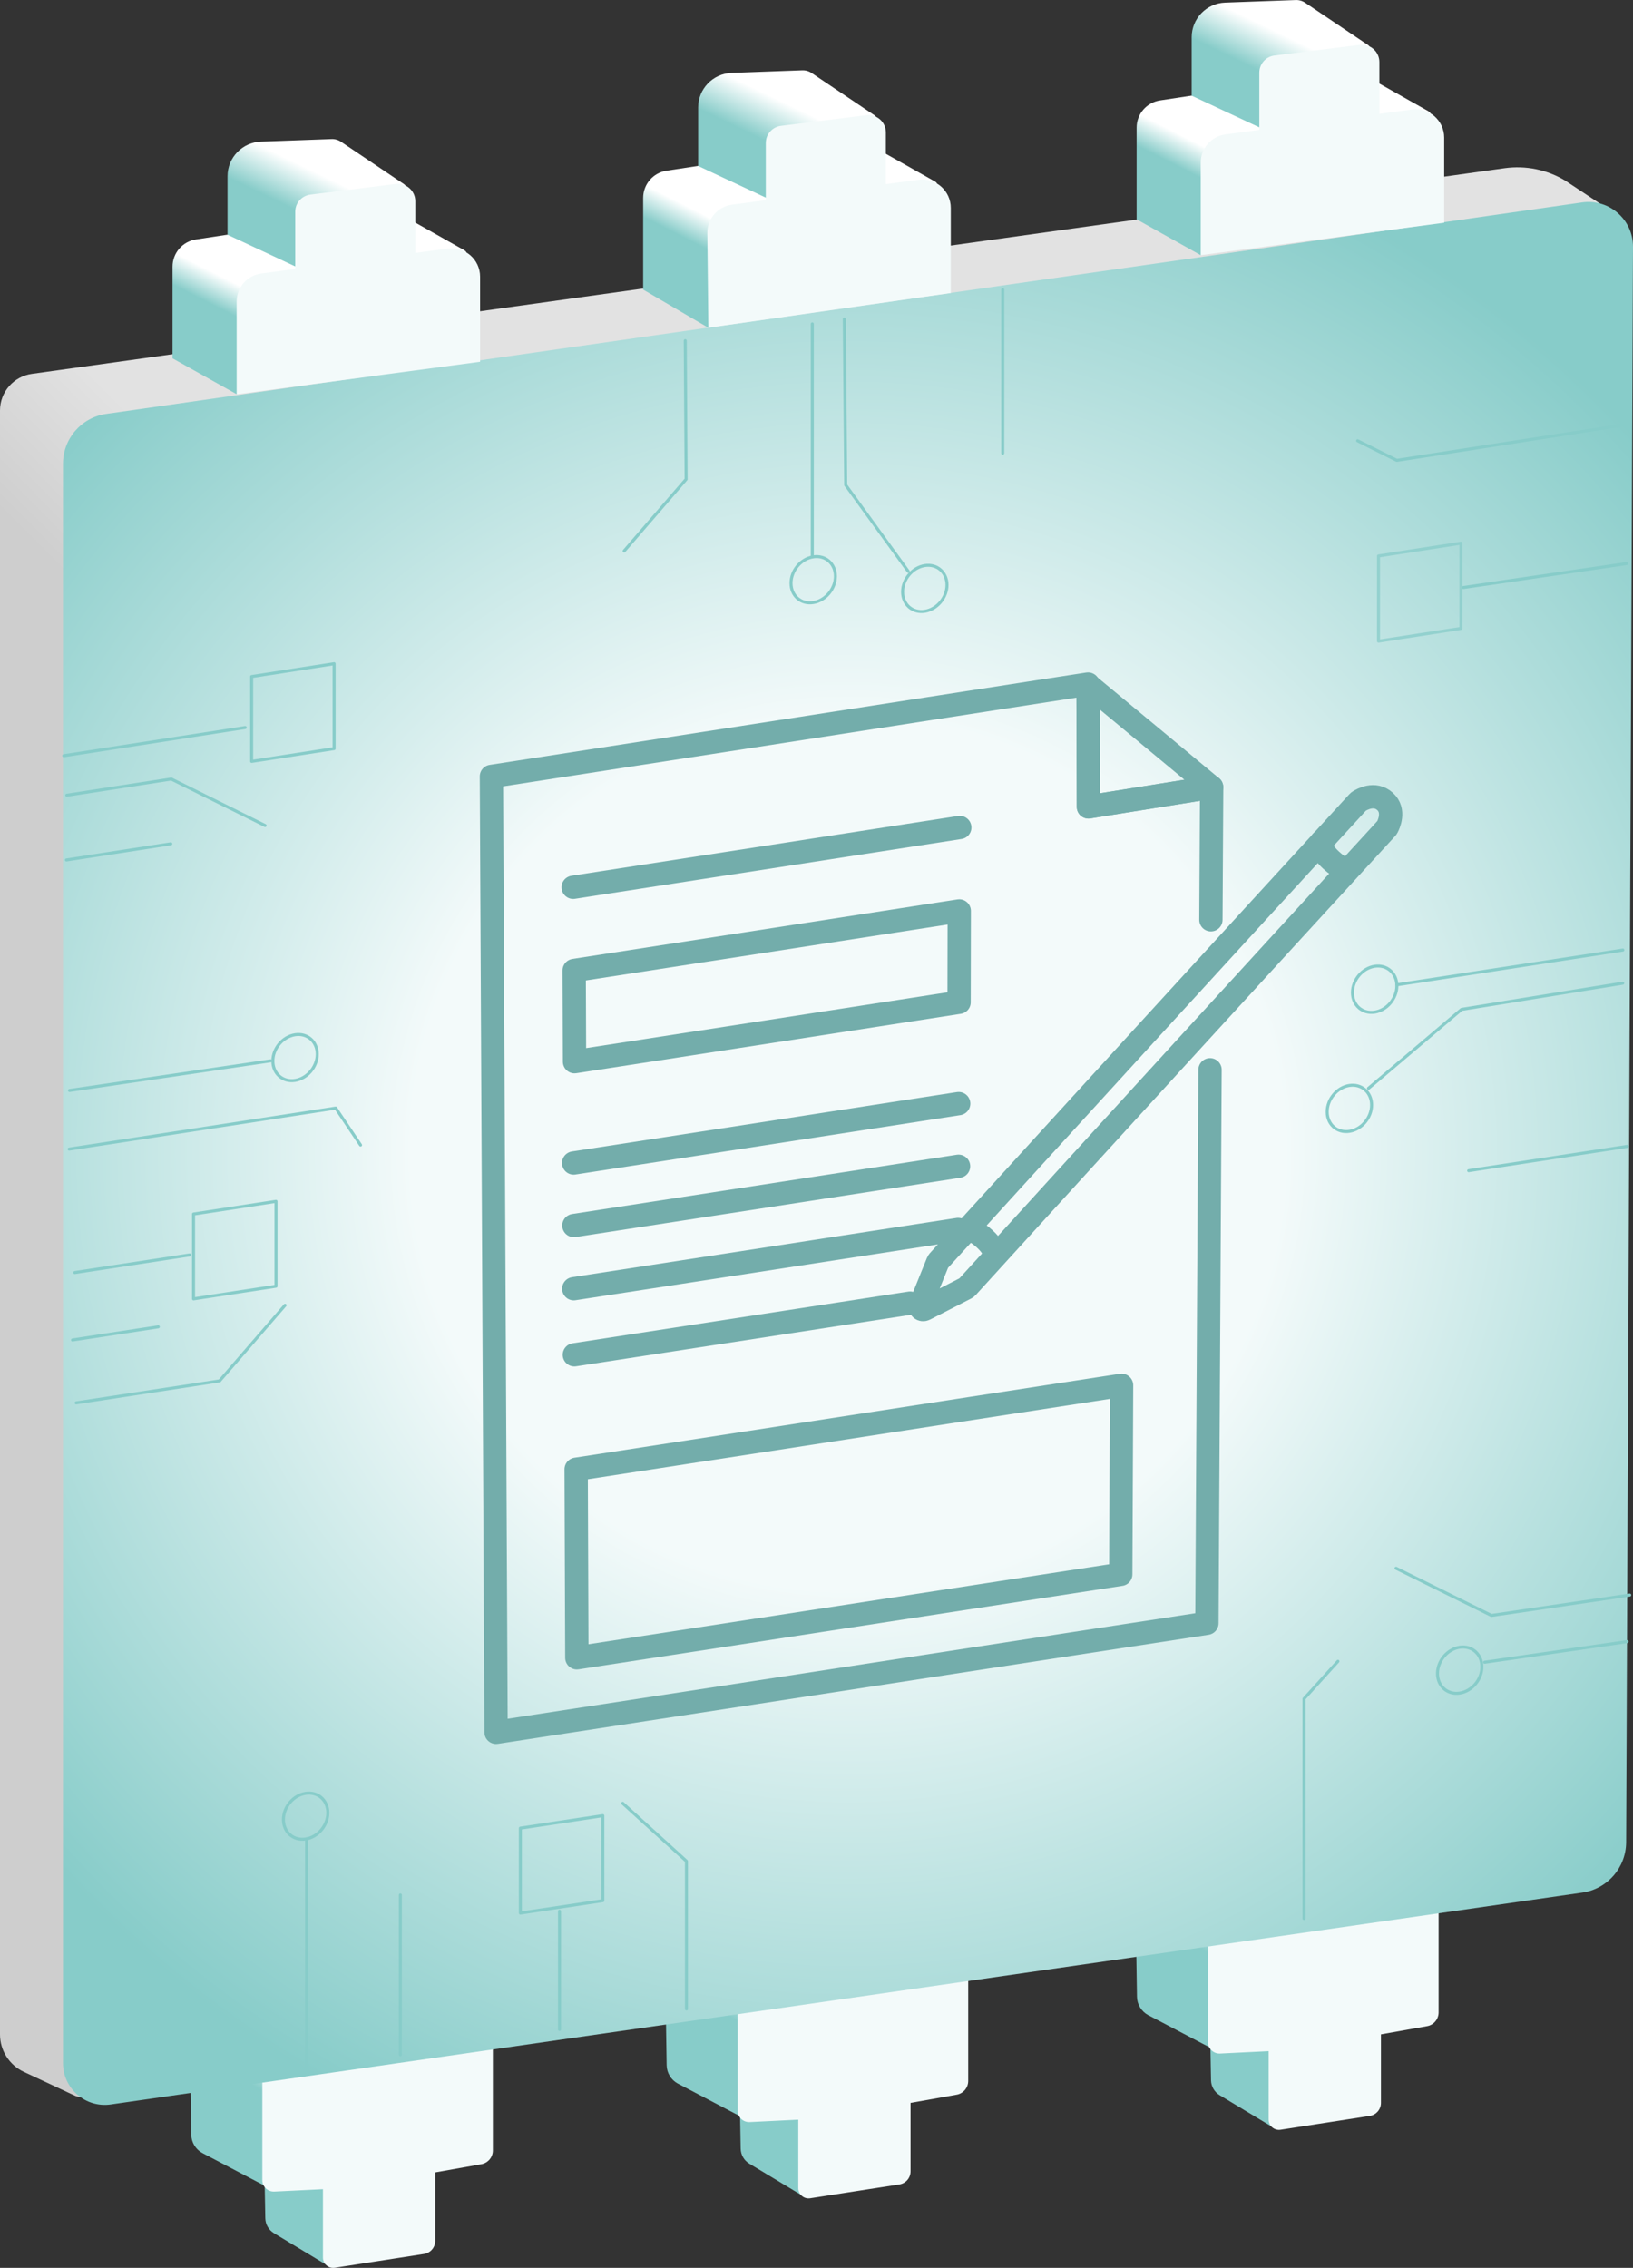 <?xml version="1.0" encoding="UTF-8"?>
<svg id="uuid-ec8da146-839f-40c0-879b-38be590ad088" data-name="Ebene 2" xmlns="http://www.w3.org/2000/svg" xmlns:xlink="http://www.w3.org/1999/xlink" viewBox="0 0 280.99 390.22">
  <rect x="0" y="0" width="280.99" height="390.22" fill="#333333" stroke="none"/>
  <defs>
    <linearGradient id="uuid-50870739-bd97-40f4-88c9-294c2b2afc78" data-name="Unbenannter Verlauf 8" x1="11.54" y1="210.36" x2="209.64" y2="14.2" gradientUnits="userSpaceOnUse">
      <stop offset=".28" stop-color="#cecece"/>
      <stop offset=".38" stop-color="#e2e2e2"/>
    </linearGradient>
    <linearGradient id="uuid-4f7a376e-a2de-481c-adf0-958147eea482" data-name="Unbenannter Verlauf 18" x1="123.73" y1="365.43" x2="136.82" y2="344.35" gradientUnits="userSpaceOnUse">
      <stop offset=".67" stop-color="#87ccc9"/>
      <stop offset="1" stop-color="#fff"/>
    </linearGradient>
    <linearGradient id="uuid-f2450a7f-46de-4d64-8225-c1892becd318" data-name="Unbenannter Verlauf 18" x1="204.66" y1="353.65" x2="217.75" y2="332.57" xlink:href="#uuid-4f7a376e-a2de-481c-adf0-958147eea482"/>
    <linearGradient id="uuid-59447359-4bba-4783-8149-aec864053f89" data-name="Unbenannter Verlauf 18" x1="41.93" y1="377.39" x2="55.02" y2="356.31" xlink:href="#uuid-4f7a376e-a2de-481c-adf0-958147eea482"/>
    <radialGradient id="uuid-5692d88b-0168-4e2f-bd89-84c0293822c6" data-name="Unbenannter Verlauf 37" cx="145.91" cy="198.46" fx="145.91" fy="198.46" r="183.34" gradientUnits="userSpaceOnUse">
      <stop offset=".41" stop-color="#f3fafa"/>
      <stop offset="1" stop-color="#87ccc9"/>
    </radialGradient>
    <linearGradient id="uuid-a99061ba-4eed-473d-a19a-623b9f3cf0f4" data-name="Unbenannter Verlauf 12" x1="125.79" y1="52.4" x2="148.74" y2="7.01" gradientUnits="userSpaceOnUse">
      <stop offset=".13" stop-color="#87ccc9"/>
      <stop offset=".23" stop-color="#fff"/>
    </linearGradient>
    <linearGradient id="uuid-58dfaf2a-563b-4f39-b393-aee3b2e4af5b" data-name="Unbenannter Verlauf 14" x1="130.91" y1="28.29" x2="144.22" y2=".66" gradientUnits="userSpaceOnUse">
      <stop offset=".13" stop-color="#87ccc9"/>
      <stop offset=".37" stop-color="#fff"/>
    </linearGradient>
    <linearGradient id="uuid-785bc2c7-c6d8-4f7e-b85a-78c7dbb276e5" data-name="Unbenannter Verlauf 12" x1="210.81" y1="40.11" x2="233.61" y2="-5" xlink:href="#uuid-a99061ba-4eed-473d-a19a-623b9f3cf0f4"/>
    <linearGradient id="uuid-630e0630-db8c-43fd-9d61-513fca356ca9" data-name="Unbenannter Verlauf 14" x1="215.83" y1="16.19" x2="229.14" y2="-11.43" xlink:href="#uuid-58dfaf2a-563b-4f39-b393-aee3b2e4af5b"/>
    <linearGradient id="uuid-ed38b844-67fe-48e6-aaef-dd6a98520a22" data-name="Unbenannter Verlauf 12" x1="44.91" y1="64.03" x2="67.72" y2="18.93" xlink:href="#uuid-a99061ba-4eed-473d-a19a-623b9f3cf0f4"/>
    <linearGradient id="uuid-19e6d542-6833-4807-95a6-4832119736c6" data-name="Unbenannter Verlauf 14" x1="49.94" y1="40.12" x2="63.25" y2="12.49" xlink:href="#uuid-58dfaf2a-563b-4f39-b393-aee3b2e4af5b"/>
  </defs>
  <g id="uuid-3d8a883c-ae76-4d63-a870-d03a09baca20" data-name="kleinere Chips">
    <g>
      <g>
        <path d="m278.79,37.34l-9.44-6.25c-3.13-1.9-6.82-2.65-10.44-2.15L5.48,64.33c-3.14.44-5.48,3.13-5.48,6.3v279.42c0,2.76,1.6,5.27,4.1,6.44l8.76,4.09c1.03.48,2.26.2,2.98-.68L278.79,37.34Z" fill="url(#uuid-50870739-bd97-40f4-88c9-294c2b2afc78)"/>
        <g>
          <path d="m114.54,344.26l.17,11.08c.02,1.32.75,2.53,1.91,3.16l10.73,5.63.1,5.58c.02,1.06.58,2.03,1.49,2.58l9.35,5.64,1.45-16.22-7.44-19.31-17.76,1.86Z" fill="url(#uuid-4f7a376e-a2de-481c-adf0-958147eea482)"/>
          <path d="m126.93,345.92v17.25c0,1.12.94,2.01,2.06,1.96l8.37-.41v11.77c0,1.09.97,1.92,2.05,1.75l15.35-2.38c1.1-.17,1.92-1.12,1.92-2.24v-11.79l7.94-1.41c1.14-.2,1.98-1.2,1.98-2.36v-18.13l-39.66,5.99Z" fill="#f3fafa"/>
        </g>
        <g>
          <path d="m195.47,332.48l.17,11.08c.02,1.32.75,2.53,1.91,3.16l10.73,5.63.1,5.58c.02,1.06.58,2.03,1.49,2.58l9.35,5.64,1.45-16.22-7.44-19.31-17.76,1.86Z" fill="url(#uuid-f2450a7f-46de-4d64-8225-c1892becd318)"/>
          <path d="m207.87,334.13v17.25c0,1.12.94,2.01,2.06,1.96l8.37-.41v11.77c0,1.09.97,1.92,2.05,1.75l15.35-2.38c1.1-.17,1.92-1.12,1.92-2.24v-11.79l7.94-1.41c1.14-.2,1.98-1.2,1.98-2.36v-18.13l-39.66,5.99Z" fill="#f3fafa"/>
        </g>
        <g>
          <path d="m32.74,356.22l.17,11.08c.02,1.32.75,2.53,1.91,3.16l10.73,5.63.1,5.58c.02,1.06.58,2.03,1.49,2.58l9.35,5.64,1.45-16.22-7.44-19.31-17.76,1.86Z" fill="url(#uuid-59447359-4bba-4783-8149-aec864053f89)"/>
          <path d="m45.14,357.88v17.25c0,1.12.94,2.01,2.06,1.96l8.37-.41v11.77c0,1.09.97,1.92,2.05,1.75l15.35-2.38c1.1-.17,1.92-1.12,1.92-2.24v-11.79l7.94-1.41c1.14-.2,1.98-1.2,1.98-2.36v-18.13l-39.66,5.99Z" fill="#f3fafa"/>
        </g>
        <path d="m272.22,34.83L18.27,71.22c-4.26.61-7.43,4.26-7.43,8.57v275.2c0,4.38,3.88,7.73,8.21,7.11l253.21-36.45c4.32-.62,7.53-4.31,7.55-8.68l1.18-274.51c.02-4.69-4.13-8.3-8.77-7.63Z" fill="url(#uuid-5692d88b-0168-4e2f-bd89-84c0293822c6)"/>
        <g>
          <path d="m160.88,31.23l-10.89-6.14c-1-.55-2.14-.75-3.27-.58l-32.02,4.86c-2.32.35-4.03,2.34-4.03,4.69v15.77l11.21,6.56,37.64-23.54c.96-.59,2.34-1.07,1.35-1.62Z" fill="url(#uuid-a99061ba-4eed-473d-a19a-623b9f3cf0f4)"/>
          <path d="m163.6,50.42l-41.71,5.97-.18-16.33c0-2.44,1.81-4.51,4.23-4.84l32.14-4.29c2.92-.39,5.52,1.89,5.52,4.84v14.64Z" fill="#f3fafa"/>
          <path d="m150.55,19.89l-10.91-7.34c-.48-.32-1.06-.48-1.64-.45l-12.12.44c-3.21.12-5.75,2.75-5.75,5.96v10.06l11.85,5.54v-9.07c0-1.24.94-2.28,2.17-2.4l16.13-1.68c.54-.06.71-.75.26-1.06Z" fill="url(#uuid-58dfaf2a-563b-4f39-b393-aee3b2e4af5b)"/>
          <path d="m152.42,32.11l-20.65,2.57v-10.07c0-1.51,1.12-2.77,2.62-2.96l14.69-1.83c1.78-.22,3.35,1.17,3.35,2.96v9.33Z" fill="#f3fafa"/>
        </g>
        <g>
          <path d="m245.79,19.14l-10.89-6.14c-1-.55-2.14-.75-3.27-.58l-32.02,4.86c-2.32.35-4.03,2.34-4.03,4.69v15.77l11.03,6.17,37.82-23.15c.96-.59,2.34-1.07,1.35-1.62Z" fill="url(#uuid-785bc2c7-c6d8-4f7e-b85a-78c7dbb276e5)"/>
          <path d="m248.51,38.32l-41.9,5.59v-15.94c0-2.44,1.81-4.51,4.23-4.84l32.14-4.29c2.92-.39,5.52,1.89,5.52,4.84v14.64Z" fill="#f3fafa"/>
          <path d="m235.47,7.8l-10.91-7.34c-.48-.32-1.06-.48-1.64-.45l-12.12.44c-3.21.12-5.75,2.75-5.75,5.96v10.06l11.85,5.54v-9.07c0-1.24.94-2.28,2.17-2.4l16.13-1.68c.54-.06.71-.75.26-1.06Z" fill="url(#uuid-630e0630-db8c-43fd-9d61-513fca356ca9)"/>
          <path d="m237.34,20.01l-20.65,2.57v-10.07c0-1.51,1.12-2.77,2.62-2.96l14.69-1.83c1.78-.22,3.35,1.17,3.35,2.96v9.33Z" fill="#f3fafa"/>
        </g>
        <g>
          <path d="m79.9,43.06l-10.89-6.14c-1-.55-2.14-.75-3.27-.58l-32.02,4.86c-2.32.35-4.03,2.34-4.03,4.69v15.77l11.03,6.17,37.82-23.15c.96-.59,2.34-1.07,1.35-1.62Z" fill="url(#uuid-ed38b844-67fe-48e6-aaef-dd6a98520a22)"/>
          <path d="m82.62,62.25l-41.9,5.59v-15.94c0-2.44,1.81-4.51,4.23-4.84l32.14-4.29c2.92-.39,5.52,1.89,5.52,4.84v14.64Z" fill="#f3fafa"/>
          <path d="m69.57,31.72l-10.91-7.34c-.48-.32-1.06-.48-1.64-.45l-12.12.44c-3.21.12-5.75,2.75-5.75,5.96v10.06l11.85,5.54v-9.07c0-1.24.94-2.28,2.17-2.4l16.13-1.68c.54-.06.71-.75.26-1.06Z" fill="url(#uuid-19e6d542-6833-4807-95a6-4832119736c6)"/>
          <path d="m71.45,43.94l-20.65,2.57v-10.07c0-1.51,1.12-2.77,2.62-2.96l14.69-1.83c1.78-.22,3.35,1.17,3.35,2.96v9.33Z" fill="#f3fafa"/>
        </g>
      </g>
      <g>
        <path d="m187.28,138.84c8.48-1.36,12.72-2.04,21.2-3.4-8.49-7.05-12.74-10.58-21.26-17.63.02,8.41.03,12.62.06,21.03Z" fill="none" stroke="#73adab" stroke-linecap="round" stroke-linejoin="round" stroke-width="4.01"/>
        <path d="m165.03,172.46c-22.06,3.41-44.12,6.81-66.17,10.22-.02-6.28-.03-9.42-.06-15.7,22.09-3.41,44.17-6.83,66.26-10.24-.01,6.29-.02,9.43-.03,15.72Z" fill="none" stroke="#73adab" stroke-linecap="round" stroke-linejoin="round" stroke-width="4.01"/>
        <path d="m192.85,270.88c-31.2,4.79-62.39,9.58-93.59,14.37-.04-10.82-.08-21.64-.12-32.45,31.28-4.81,62.57-9.62,93.85-14.44-.05,10.84-.1,21.68-.14,32.52Z" fill="none" stroke="#73adab" stroke-linecap="round" stroke-linejoin="round" stroke-width="4.01"/>
        <g>
          <path d="m238.57,142.52c-24.1,26.27-48.16,52.59-72.16,78.96-.06.07-.13.12-.21.16-2.83,1.45-4.24,2.17-7.06,3.62-.5.26-.98-.18-.76-.7,1.19-2.94,1.78-4.42,2.97-7.36.03-.08.08-.16.14-.23,24-26.37,48.06-52.69,72.17-78.96.04-.05.09-.09.14-.12.45-.3,2.72-1.64,4.53.01,1.75,1.6.62,3.98.36,4.46-.03.06-.07.11-.11.15Z" fill="none" stroke="#73adab" stroke-linecap="round" stroke-linejoin="round" stroke-width="4.01"/>
          <path d="m227.42,144.78s-.75,1.01,1.61,3.21c1.76,1.64,2.86,1.68,2.86,1.68" fill="none" stroke="#73adab" stroke-linecap="round" stroke-linejoin="round" stroke-width="4.01"/>
          <path d="m171.01,216.33s.74-1.01-1.55-3.14c-1.71-1.59-2.79-1.62-2.79-1.62" fill="none" stroke="#73adab" stroke-linecap="round" stroke-linejoin="round" stroke-width="4.01"/>
        </g>
        <path d="m98.63,152.67c22.17-3.43,44.35-6.86,66.52-10.29" fill="none" stroke="#73adab" stroke-linecap="round" stroke-linejoin="round" stroke-width="4.01"/>
        <path d="m98.71,200.11c22.08-3.41,44.17-6.81,66.25-10.22" fill="none" stroke="#73adab" stroke-linecap="round" stroke-linejoin="round" stroke-width="4.01"/>
        <path d="m98.75,210.87c22.06-3.4,44.13-6.8,66.19-10.2" fill="none" stroke="#73adab" stroke-linecap="round" stroke-linejoin="round" stroke-width="4.01"/>
        <path d="m98.73,221.74c22.04-3.4,44.08-6.79,66.13-10.19" fill="none" stroke="#73adab" stroke-linecap="round" stroke-linejoin="round" stroke-width="4.01"/>
        <path d="m98.83,233.11c19.26-2.96,38.51-5.93,57.77-8.89" fill="none" stroke="#73adab" stroke-linecap="round" stroke-linejoin="round" stroke-width="4.01"/>
        <path d="m208.21,184.07c-.18,31.74-.36,63.49-.54,95.23-40.77,6.26-81.54,12.51-122.31,18.77-.27-54.83-.54-109.66-.8-164.48,34.22-5.3,68.44-10.59,102.66-15.89.03,8.46.05,12.69.07,21.14,8.48-1.36,12.72-2.04,21.2-3.4-.05,9.13-.08,13.69-.13,22.82" fill="none" stroke="#73adab" stroke-linecap="round" stroke-linejoin="round" stroke-width="4.01"/>
      </g>
      <g>
        <path d="m145.28,54.89c.08,9.52.16,19.04.24,28.57,4.3,5.94,6.46,8.91,10.76,14.85" fill="none" stroke="#87ccc9" stroke-linecap="round" stroke-linejoin="round" stroke-width=".52"/>
        <path d="m139.77,55.73v40.1" fill="none" stroke="#87ccc9" stroke-linecap="round" stroke-linejoin="round" stroke-width=".52"/>
        <path d="m117.91,58.62c.06,9.53.09,14.3.15,23.84-4.26,4.94-6.4,7.4-10.66,12.34" fill="none" stroke="#87ccc9" stroke-linecap="round" stroke-linejoin="round" stroke-width=".52"/>
        <path d="m11.5,136.83c7.19-1.12,10.78-1.67,17.97-2.79,6.46,3.2,9.69,4.8,16.14,8" fill="none" stroke="#87ccc9" stroke-linecap="round" stroke-linejoin="round" stroke-width=".52"/>
        <path d="m118.12,345.67v-25.43c-4.39-3.98-6.58-5.98-10.97-9.96" fill="none" stroke="#87ccc9" stroke-linecap="round" stroke-linejoin="round" stroke-width=".52"/>
        <path d="m279.98,282.46c-9.81,1.42-14.71,2.13-24.52,3.55" fill="none" stroke="#87ccc9" stroke-linecap="round" stroke-linejoin="round" stroke-width=".52"/>
        <path d="m280.42,274.45c-9.52,1.4-14.28,2.1-23.79,3.51-6.56-3.25-9.84-4.87-16.41-8.12" fill="none" stroke="#87ccc9" stroke-linecap="round" stroke-linejoin="round" stroke-width=".52"/>
        <path d="m96.28,349.2v-20.36" fill="none" stroke="#87ccc9" stroke-linecap="round" stroke-linejoin="round" stroke-width=".52"/>
        <path d="m280.4,72.97c-13.35,2.08-26.7,4.16-40.05,6.24-2.69-1.35-4.04-2.02-6.74-3.37" fill="none" stroke="#87ccc9" stroke-linecap="round" stroke-linejoin="round" stroke-width=".52"/>
        <path d="m11.43,147.97c7.18-1.11,10.78-1.67,17.96-2.78" fill="none" stroke="#87ccc9" stroke-linecap="round" stroke-linejoin="round" stroke-width=".52"/>
        <path d="m10.98,130.03c10.4-1.62,20.81-3.23,31.21-4.85" fill="none" stroke="#87ccc9" stroke-linecap="round" stroke-linejoin="round" stroke-width=".52"/>
        <path d="m11.96,187.63c11.53-1.7,23.05-3.4,34.58-5.1" fill="none" stroke="#87ccc9" stroke-linecap="round" stroke-linejoin="round" stroke-width=".52"/>
        <path d="m172.54,49.83v28.15" fill="none" stroke="#87ccc9" stroke-linecap="round" stroke-linejoin="round" stroke-width=".52"/>
        <path d="m224.38,330.11v-37.81c2.34-2.58,3.5-3.87,5.84-6.45" fill="none" stroke="#87ccc9" stroke-linecap="round" stroke-linejoin="round" stroke-width=".52"/>
        <path d="m68.89,353.56v-27.51" fill="none" stroke="#87ccc9" stroke-linecap="round" stroke-linejoin="round" stroke-width=".52"/>
        <path d="m11.9,197.72c15.29-2.35,30.58-4.71,45.87-7.06,1.71,2.54,2.56,3.81,4.27,6.36" fill="none" stroke="#87ccc9" stroke-linecap="round" stroke-linejoin="round" stroke-width=".52"/>
        <path d="m279.87,96.97c-9.35,1.37-18.71,2.75-28.06,4.12" fill="none" stroke="#87ccc9" stroke-linecap="round" stroke-linejoin="round" stroke-width=".52"/>
        <path d="m251.39,108.12c-5.67.88-8.51,1.32-14.19,2.2v-14.66c5.67-.88,8.51-1.32,14.19-2.2v14.66Z" fill="none" opacity=".76" stroke="#87ccc9" stroke-linecap="round" stroke-linejoin="round" stroke-width=".52"/>
        <path d="m57.49,128.81c-5.67.88-8.51,1.32-14.19,2.2v-14.6c5.67-.88,8.51-1.32,14.19-2.21v14.61Z" fill="none" stroke="#87ccc9" stroke-linecap="round" stroke-linejoin="round" stroke-width=".52"/>
        <path d="m103.73,327.03c-5.67.86-8.51,1.29-14.19,2.14v-14.61c5.67-.86,8.51-1.29,14.19-2.15v14.62Z" fill="none" stroke="#87ccc9" stroke-linecap="round" stroke-linejoin="round" stroke-width=".52"/>
        <path d="m54.59,181.38c0,2.17-1.71,4.19-3.82,4.52s-3.82-1.17-3.82-3.34,1.71-4.19,3.82-4.52,3.82,1.17,3.82,3.34Z" fill="none" stroke="#87ccc9" stroke-linecap="round" stroke-linejoin="round" stroke-width=".52"/>
        <path d="m162.95,100.65c0,2.17-1.71,4.2-3.82,4.53-2.11.33-3.82-1.17-3.82-3.34s1.71-4.2,3.82-4.53c2.11-.33,3.82,1.17,3.82,3.34Z" fill="none" stroke="#87ccc9" stroke-linecap="round" stroke-linejoin="round" stroke-width=".52"/>
        <path d="m143.75,99.15c0,2.17-1.71,4.2-3.82,4.53-2.11.33-3.82-1.17-3.82-3.34s1.71-4.2,3.82-4.53c2.11-.33,3.82,1.17,3.82,3.34Z" fill="none" stroke="#87ccc9" stroke-linecap="round" stroke-linejoin="round" stroke-width=".52"/>
        <path d="m254.99,286.8c0,2.18-1.71,4.2-3.82,4.52-2.11.32-3.82-1.19-3.82-3.37s1.71-4.2,3.82-4.52c2.11-.32,3.82,1.19,3.82,3.37Z" fill="none" stroke="#87ccc9" stroke-linecap="round" stroke-linejoin="round" stroke-width=".52"/>
        <path d="m13.11,241.38c9.87-1.51,14.8-2.27,24.67-3.78,4.51-5.2,6.76-7.81,11.27-13.01" fill="none" stroke="#87ccc9" stroke-linecap="round" stroke-linejoin="round" stroke-width=".52"/>
        <path d="m12.87,218.96c7.9-1.21,11.85-1.82,19.76-3.03" fill="none" stroke="#87ccc9" stroke-linecap="round" stroke-linejoin="round" stroke-width=".52"/>
        <path d="m27.24,228.3c-5.9.91-8.86,1.36-14.76,2.26" fill="none" stroke="#87ccc9" stroke-linecap="round" stroke-linejoin="round" stroke-width=".52"/>
        <path d="m33.3,223.49v-14.6c5.67-.87,8.51-1.31,14.19-2.18v14.6c-5.67.87-8.51,1.31-14.19,2.18Z" fill="none" stroke="#87ccc9" stroke-linecap="round" stroke-linejoin="round" stroke-width=".52"/>
        <path d="m279.22,169.17c-9.24,1.5-18.49,3.01-27.73,4.51-6.41,5.43-9.61,8.15-16.02,13.58" fill="none" stroke="#87ccc9" stroke-linecap="round" stroke-linejoin="round" stroke-width=".52"/>
        <path d="m279.24,163.47c-12.96,1.99-25.92,3.99-38.88,5.98" fill="none" stroke="#87ccc9" stroke-linecap="round" stroke-linejoin="round" stroke-width=".52"/>
        <path d="m279.99,197.25c-10.91,1.67-16.37,2.51-27.28,4.18" fill="none" stroke="#87ccc9" stroke-linecap="round" stroke-linejoin="round" stroke-width=".52"/>
        <path d="m232.19,194.66c-2.11.32-3.82-1.18-3.82-3.36s1.71-4.21,3.82-4.53c2.11-.32,3.82,1.18,3.82,3.36s-1.71,4.21-3.82,4.53Z" fill="none" stroke="#87ccc9" stroke-linecap="round" stroke-linejoin="round" stroke-width=".52"/>
        <path d="m236.54,174.15c-2.11.32-3.82-1.18-3.82-3.36s1.71-4.21,3.82-4.53c2.11-.32,3.82,1.18,3.82,3.36s-1.71,4.21-3.82,4.53Z" fill="none" stroke="#87ccc9" stroke-linecap="round" stroke-linejoin="round" stroke-width=".52"/>
        <path d="m52.76,356.43v-40.03" fill="none" stroke="#87ccc9" stroke-linecap="round" stroke-linejoin="round" stroke-width=".52"/>
        <path d="m48.77,313.08c0-2.17,1.71-4.19,3.82-4.51,2.11-.32,3.82,1.18,3.82,3.35s-1.71,4.19-3.82,4.51c-2.11.32-3.82-1.18-3.82-3.35Z" fill="none" stroke="#87ccc9" stroke-linecap="round" stroke-linejoin="round" stroke-width=".52"/>
      </g>
    </g>
  </g>
</svg>